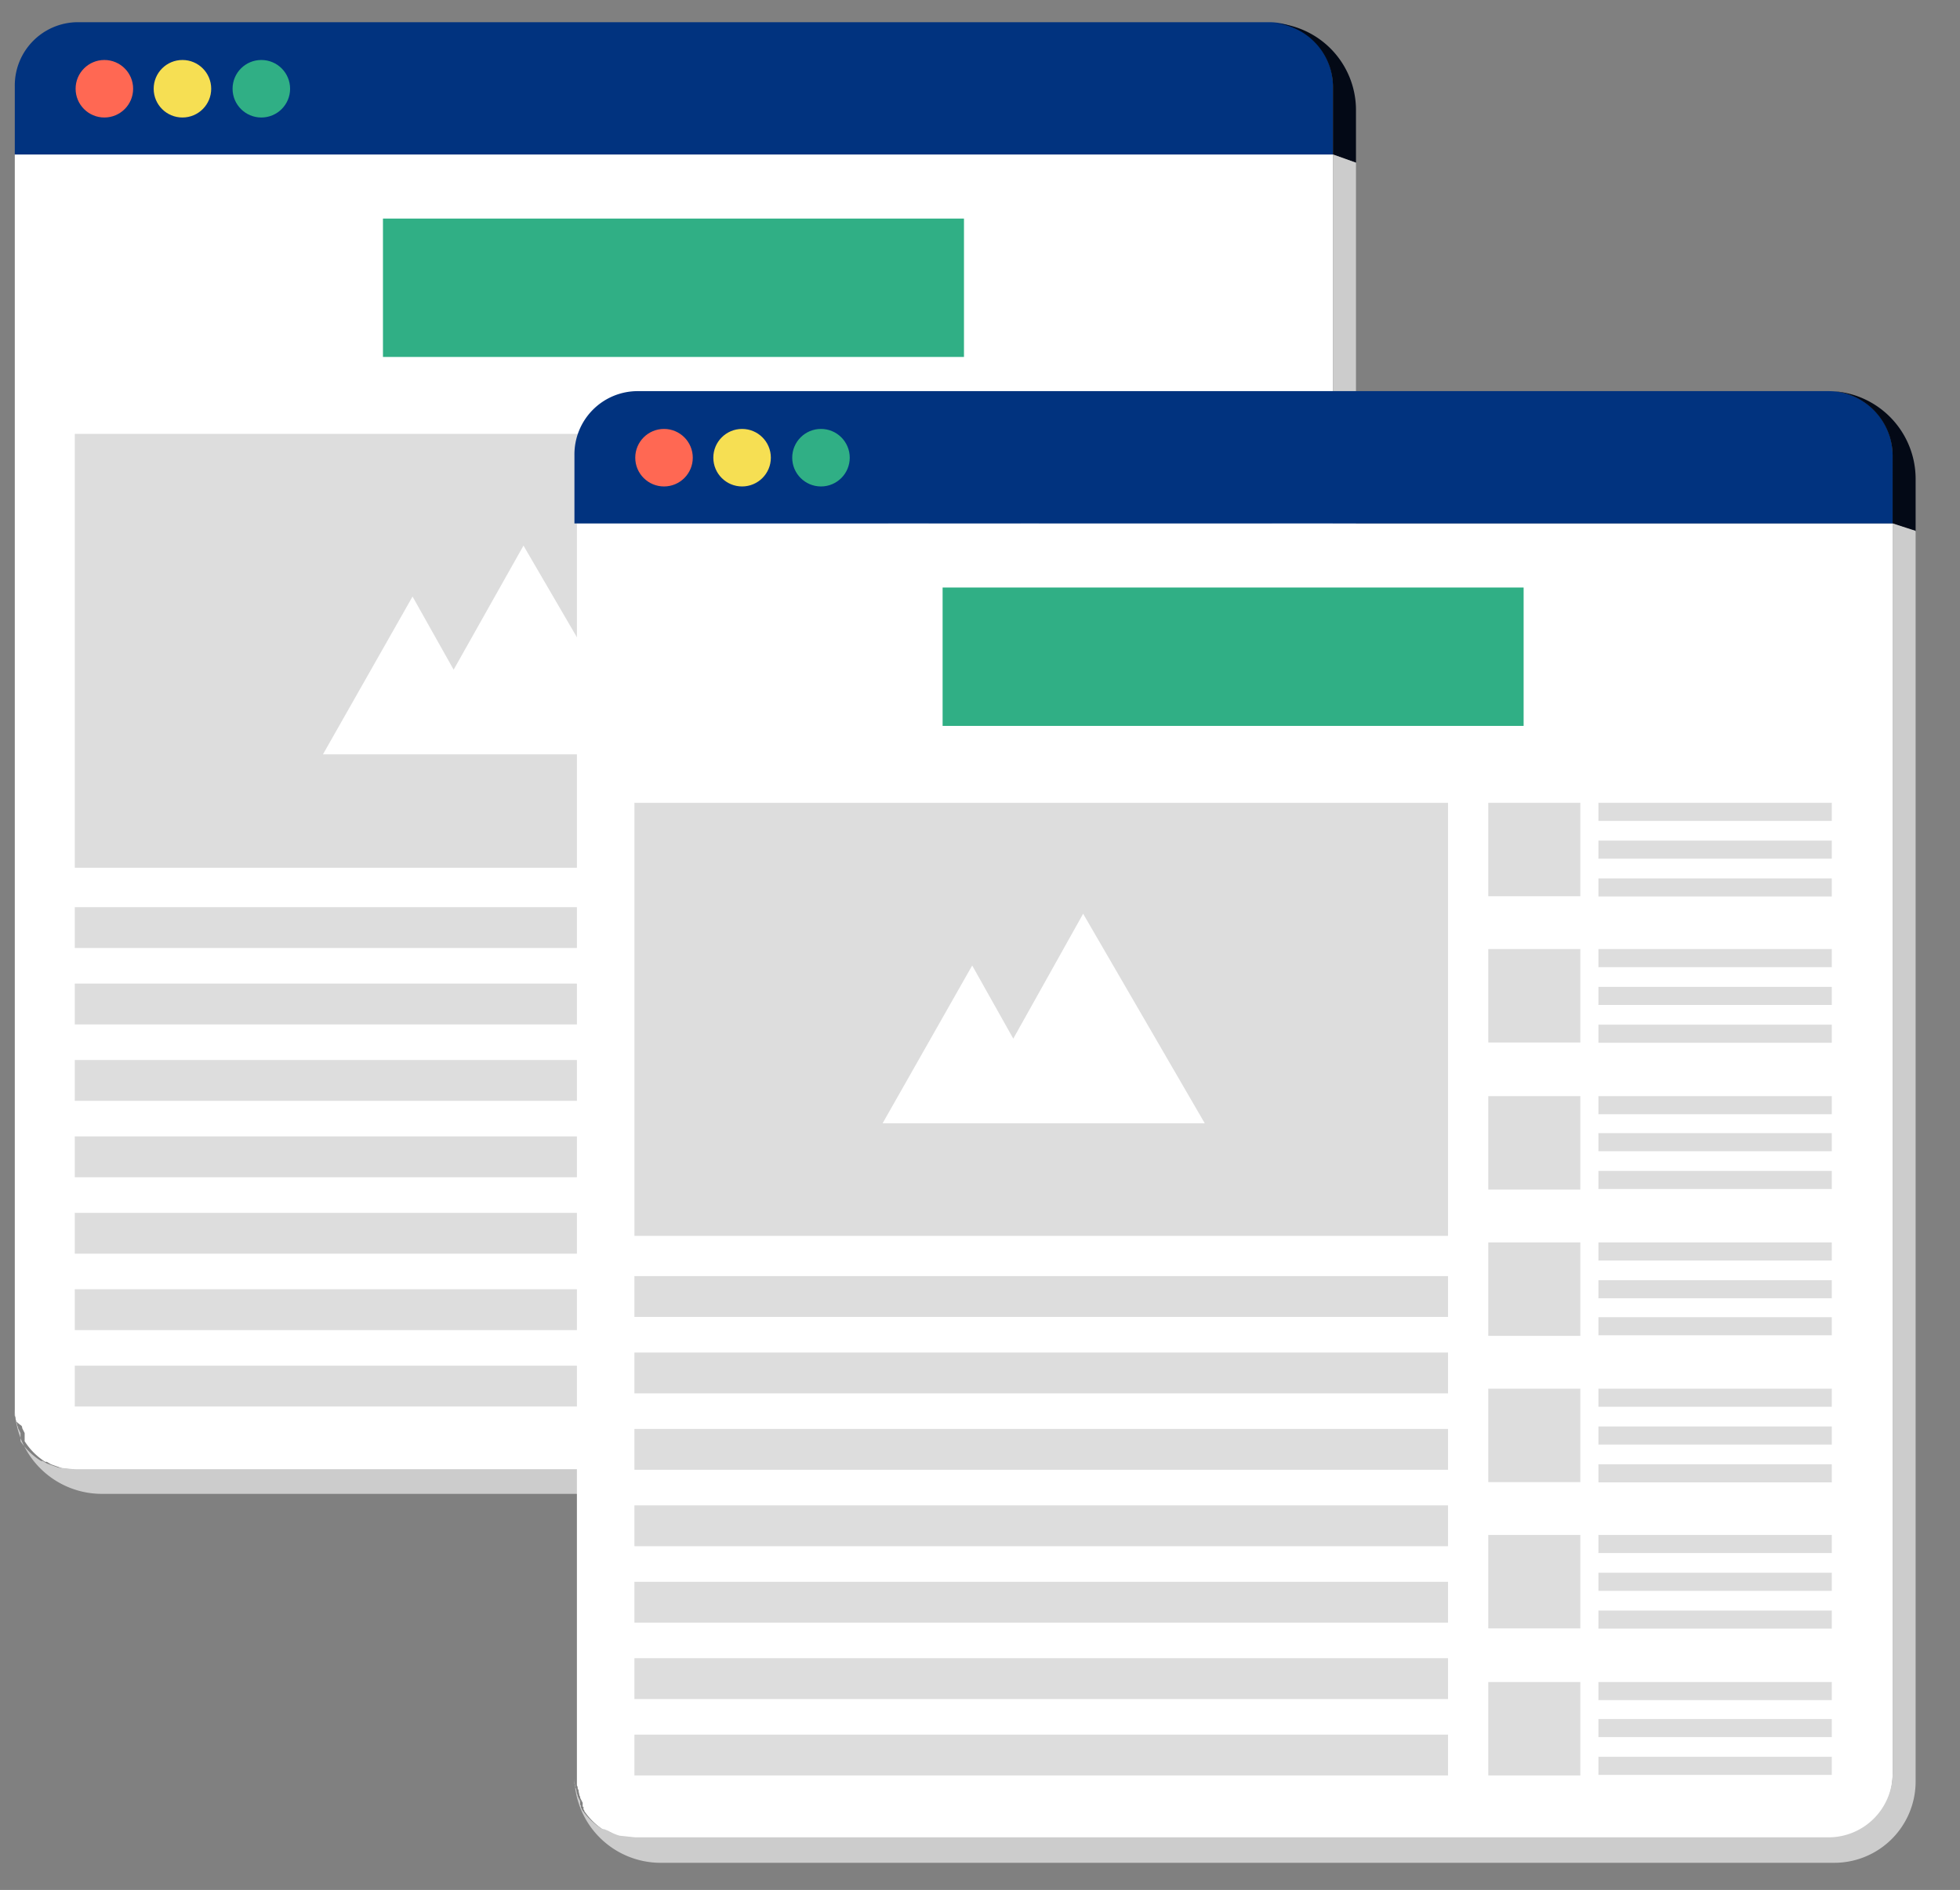 <svg xmlns="http://www.w3.org/2000/svg" viewBox="0 0 238.5 230"><rect x="0" y="0" width="238.5" height="230" fill="#808080" stroke="none"/><defs><style>.a{fill:#fff;}.b{fill:#01337f;}.c{fill:#ff6853;}.d{fill:#f6df53;}.e{fill:#30af85;}.f{fill:#ddd;}.g{fill:#030916;}.h{fill:#ccc;}</style></defs><path class="a" d="M162.2,18.8V171.2a7.7,7.7,0,0,1-7.8,7.7H9.5l-1.9-.2-1.4-.5-.5-.3H5.5A8.2,8.2,0,0,1,3,175.4v-1l-.3-.6a.4.4,0,0,0-.1-.3A4.3,4.3,0,0,1,2,173c0-.1-.1-.2-.1-.3a.6.6,0,0,0-.1-.4V18.8Z"/><path class="b" d="M162.2,10.5v8.3H1.8V10.5A7.7,7.7,0,0,1,9.5,2.7H154.4a7.8,7.8,0,0,1,7.8,7.8Z"/><circle class="c" cx="12.7" cy="10.8" r="3.5"/><circle class="d" cx="22.2" cy="10.8" r="3.5"/><circle class="e" cx="31.8" cy="10.8" r="3.5"/><rect class="e" x="46.6" y="26.6" width="70.7" height="16.84"/><path class="f" d="M9.1,52.8v52.8h99V52.8Zm30.2,39L50.2,72.6l5,8.9,8.5-15.1L78.5,91.8Z"/><rect class="f" x="9.1" y="110.4" width="99" height="4.97"/><rect class="f" x="9.1" y="119.7" width="99" height="4.97"/><rect class="f" x="9.1" y="129" width="99" height="4.97"/><rect class="f" x="9.1" y="138.3" width="99" height="4.97"/><rect class="f" x="9.1" y="147.6" width="99" height="4.97"/><rect class="f" x="9.1" y="156.9" width="99" height="4.97"/><rect class="f" x="9.1" y="166.2" width="99" height="4.97"/><rect class="f" x="113" y="52.8" width="11.2" height="11.37"/><rect class="f" x="126.4" y="52.8" width="28.4" height="2.2"/><rect class="f" x="126.4" y="57.4" width="28.4" height="2.2"/><rect class="f" x="126.4" y="62" width="28.4" height="2.2"/><rect class="f" x="113" y="70.6" width="11.2" height="11.37"/><rect class="f" x="126.4" y="70.6" width="28.4" height="2.2"/><rect class="f" x="126.4" y="75.2" width="28.4" height="2.2"/><rect class="f" x="126.4" y="79.8" width="28.4" height="2.2"/><rect class="f" x="113" y="88.5" width="11.2" height="11.37"/><rect class="f" x="126.4" y="88.5" width="28.4" height="2.2"/><rect class="f" x="126.4" y="93.1" width="28.4" height="2.2"/><rect class="f" x="126.4" y="97.6" width="28.4" height="2.2"/><rect class="f" x="113" y="106.3" width="11.2" height="11.37"/><rect class="f" x="126.4" y="106.3" width="28.4" height="2.2"/><rect class="f" x="126.4" y="110.9" width="28.4" height="2.2"/><rect class="f" x="126.4" y="115.5" width="28.4" height="2.2"/><rect class="f" x="113" y="124.1" width="11.2" height="11.37"/><rect class="f" x="126.4" y="124.1" width="28.4" height="2.2"/><rect class="f" x="126.4" y="128.7" width="28.4" height="2.2"/><rect class="f" x="126.4" y="133.3" width="28.4" height="2.2"/><rect class="f" x="113" y="142" width="11.2" height="11.37"/><rect class="f" x="126.4" y="142" width="28.4" height="2.2"/><rect class="f" x="126.4" y="146.5" width="28.4" height="2.2"/><rect class="f" x="126.4" y="151.1" width="28.4" height="2.2"/><rect class="f" x="113" y="159.8" width="11.2" height="11.37"/><rect class="f" x="126.4" y="159.8" width="28.4" height="2.2"/><rect class="f" x="126.4" y="164.4" width="28.4" height="2.2"/><rect class="f" x="126.4" y="168.9" width="28.4" height="2.2"/><path class="g" d="M165,13.3v6.5l-2.8-1V10.5a7.8,7.8,0,0,0-7.4-7.7A10.6,10.6,0,0,1,165,13.3Z"/><path class="h" d="M165,19.8V171.9a9.9,9.9,0,0,1-9.9,9.9H12.4A10.6,10.6,0,0,1,1.8,171.5v.8a.6.6,0,0,1,.1.4.3.3,0,0,0,.1.2c0,.2.1.4.1.6a.4.4,0,0,1,.1.3l.3.6v1a8.2,8.2,0,0,0,2.5,2.4h.2l.5.3,1.4.5,1.9.2H154.4a7.8,7.8,0,0,0,7.8-7.7V18.8Z"/><path class="a" d="M230.3,63.7V216.1a7.8,7.8,0,0,1-7.8,7.7H77.6l-1.9-.2a5.9,5.9,0,0,1-1.4-.6l-.5-.2h-.2a8.2,8.2,0,0,1-2.5-2.4c0-.1,0-.1-.1-.2v-.3a.1.1,0,0,1-.1-.1v-.4l-.3-.6a.4.4,0,0,0-.1-.3c0-.2-.1-.4-.1-.6s-.1-.1-.1-.2,0-.3-.1-.4V63.7Z"/><path class="b" d="M230.3,55.4v8.3H69.9V55.4a7.7,7.7,0,0,1,7.7-7.8H222.5a7.8,7.8,0,0,1,7.8,7.8Z"/><circle class="c" cx="80.8" cy="55.7" r="3.5"/><circle class="d" cx="90.3" cy="55.7" r="3.5"/><circle class="e" cx="99.9" cy="55.7" r="3.5"/><rect class="e" x="114.7" y="71.5" width="70.7" height="16.84"/><path class="f" d="M77.2,97.7v52.7h99V97.7Zm30.2,39,10.9-19.2,5,8.9,8.5-15.2,14.8,25.5Z"/><rect class="f" x="77.2" y="155.3" width="99" height="4.97"/><rect class="f" x="77.2" y="164.6" width="99" height="4.97"/><rect class="f" x="77.2" y="173.9" width="99" height="4.97"/><rect class="f" x="77.2" y="183.2" width="99" height="4.97"/><rect class="f" x="77.2" y="192.5" width="99" height="4.97"/><rect class="f" x="77.2" y="201.8" width="99" height="4.97"/><rect class="f" x="77.2" y="211.1" width="99" height="4.97"/><rect class="f" x="181.1" y="97.7" width="11.2" height="11.37"/><rect class="f" x="194.5" y="97.7" width="28.4" height="2.2"/><rect class="f" x="194.5" y="102.3" width="28.4" height="2.2"/><rect class="f" x="194.5" y="106.9" width="28.4" height="2.2"/><rect class="f" x="181.1" y="115.5" width="11.2" height="11.37"/><rect class="f" x="194.5" y="115.5" width="28.4" height="2.2"/><rect class="f" x="194.5" y="120.1" width="28.4" height="2.2"/><rect class="f" x="194.5" y="124.7" width="28.4" height="2.2"/><rect class="f" x="181.1" y="133.4" width="11.2" height="11.37"/><rect class="f" x="194.5" y="133.4" width="28.4" height="2.2"/><rect class="f" x="194.5" y="137.9" width="28.4" height="2.2"/><rect class="f" x="194.5" y="142.5" width="28.4" height="2.2"/><rect class="f" x="181.1" y="151.2" width="11.2" height="11.37"/><rect class="f" x="194.5" y="151.2" width="28.4" height="2.2"/><rect class="f" x="194.5" y="155.8" width="28.4" height="2.2"/><rect class="f" x="194.5" y="160.3" width="28.4" height="2.2"/><rect class="f" x="181.1" y="169" width="11.2" height="11.37"/><rect class="f" x="194.5" y="169" width="28.4" height="2.2"/><rect class="f" x="194.5" y="173.6" width="28.4" height="2.2"/><rect class="f" x="194.5" y="178.2" width="28.4" height="2.2"/><rect class="f" x="181.1" y="186.8" width="11.2" height="11.37"/><rect class="f" x="194.5" y="186.8" width="28.4" height="2.2"/><rect class="f" x="194.5" y="191.4" width="28.4" height="2.2"/><rect class="f" x="194.5" y="196" width="28.4" height="2.2"/><rect class="f" x="181.1" y="204.7" width="11.2" height="11.37"/><rect class="f" x="194.5" y="204.7" width="28.4" height="2.2"/><rect class="f" x="194.5" y="209.2" width="28.4" height="2.2"/><rect class="f" x="194.5" y="213.8" width="28.4" height="2.2"/><path class="g" d="M233.1,58.2v6.5l-2.8-1V55.4a7.9,7.9,0,0,0-7.4-7.8,10.7,10.7,0,0,1,10.2,10.6Z"/><path class="h" d="M233.1,64.6V216.8a9.9,9.9,0,0,1-9.9,9.9H80.5a10.5,10.5,0,0,1-10.6-10.3h0v.7c.1.1.1.2.1.4s.1.1.1.2.1.4.1.6a.4.4,0,0,1,.1.3l.3.6v.4a.1.1,0,0,0,.1.1v.3c.1.1.1.1.1.2a8.2,8.2,0,0,0,2.5,2.4h.2l.5.2a5.9,5.9,0,0,0,1.4.6l1.9.2H222.5a7.8,7.8,0,0,0,7.8-7.7V63.7Z"/></svg>